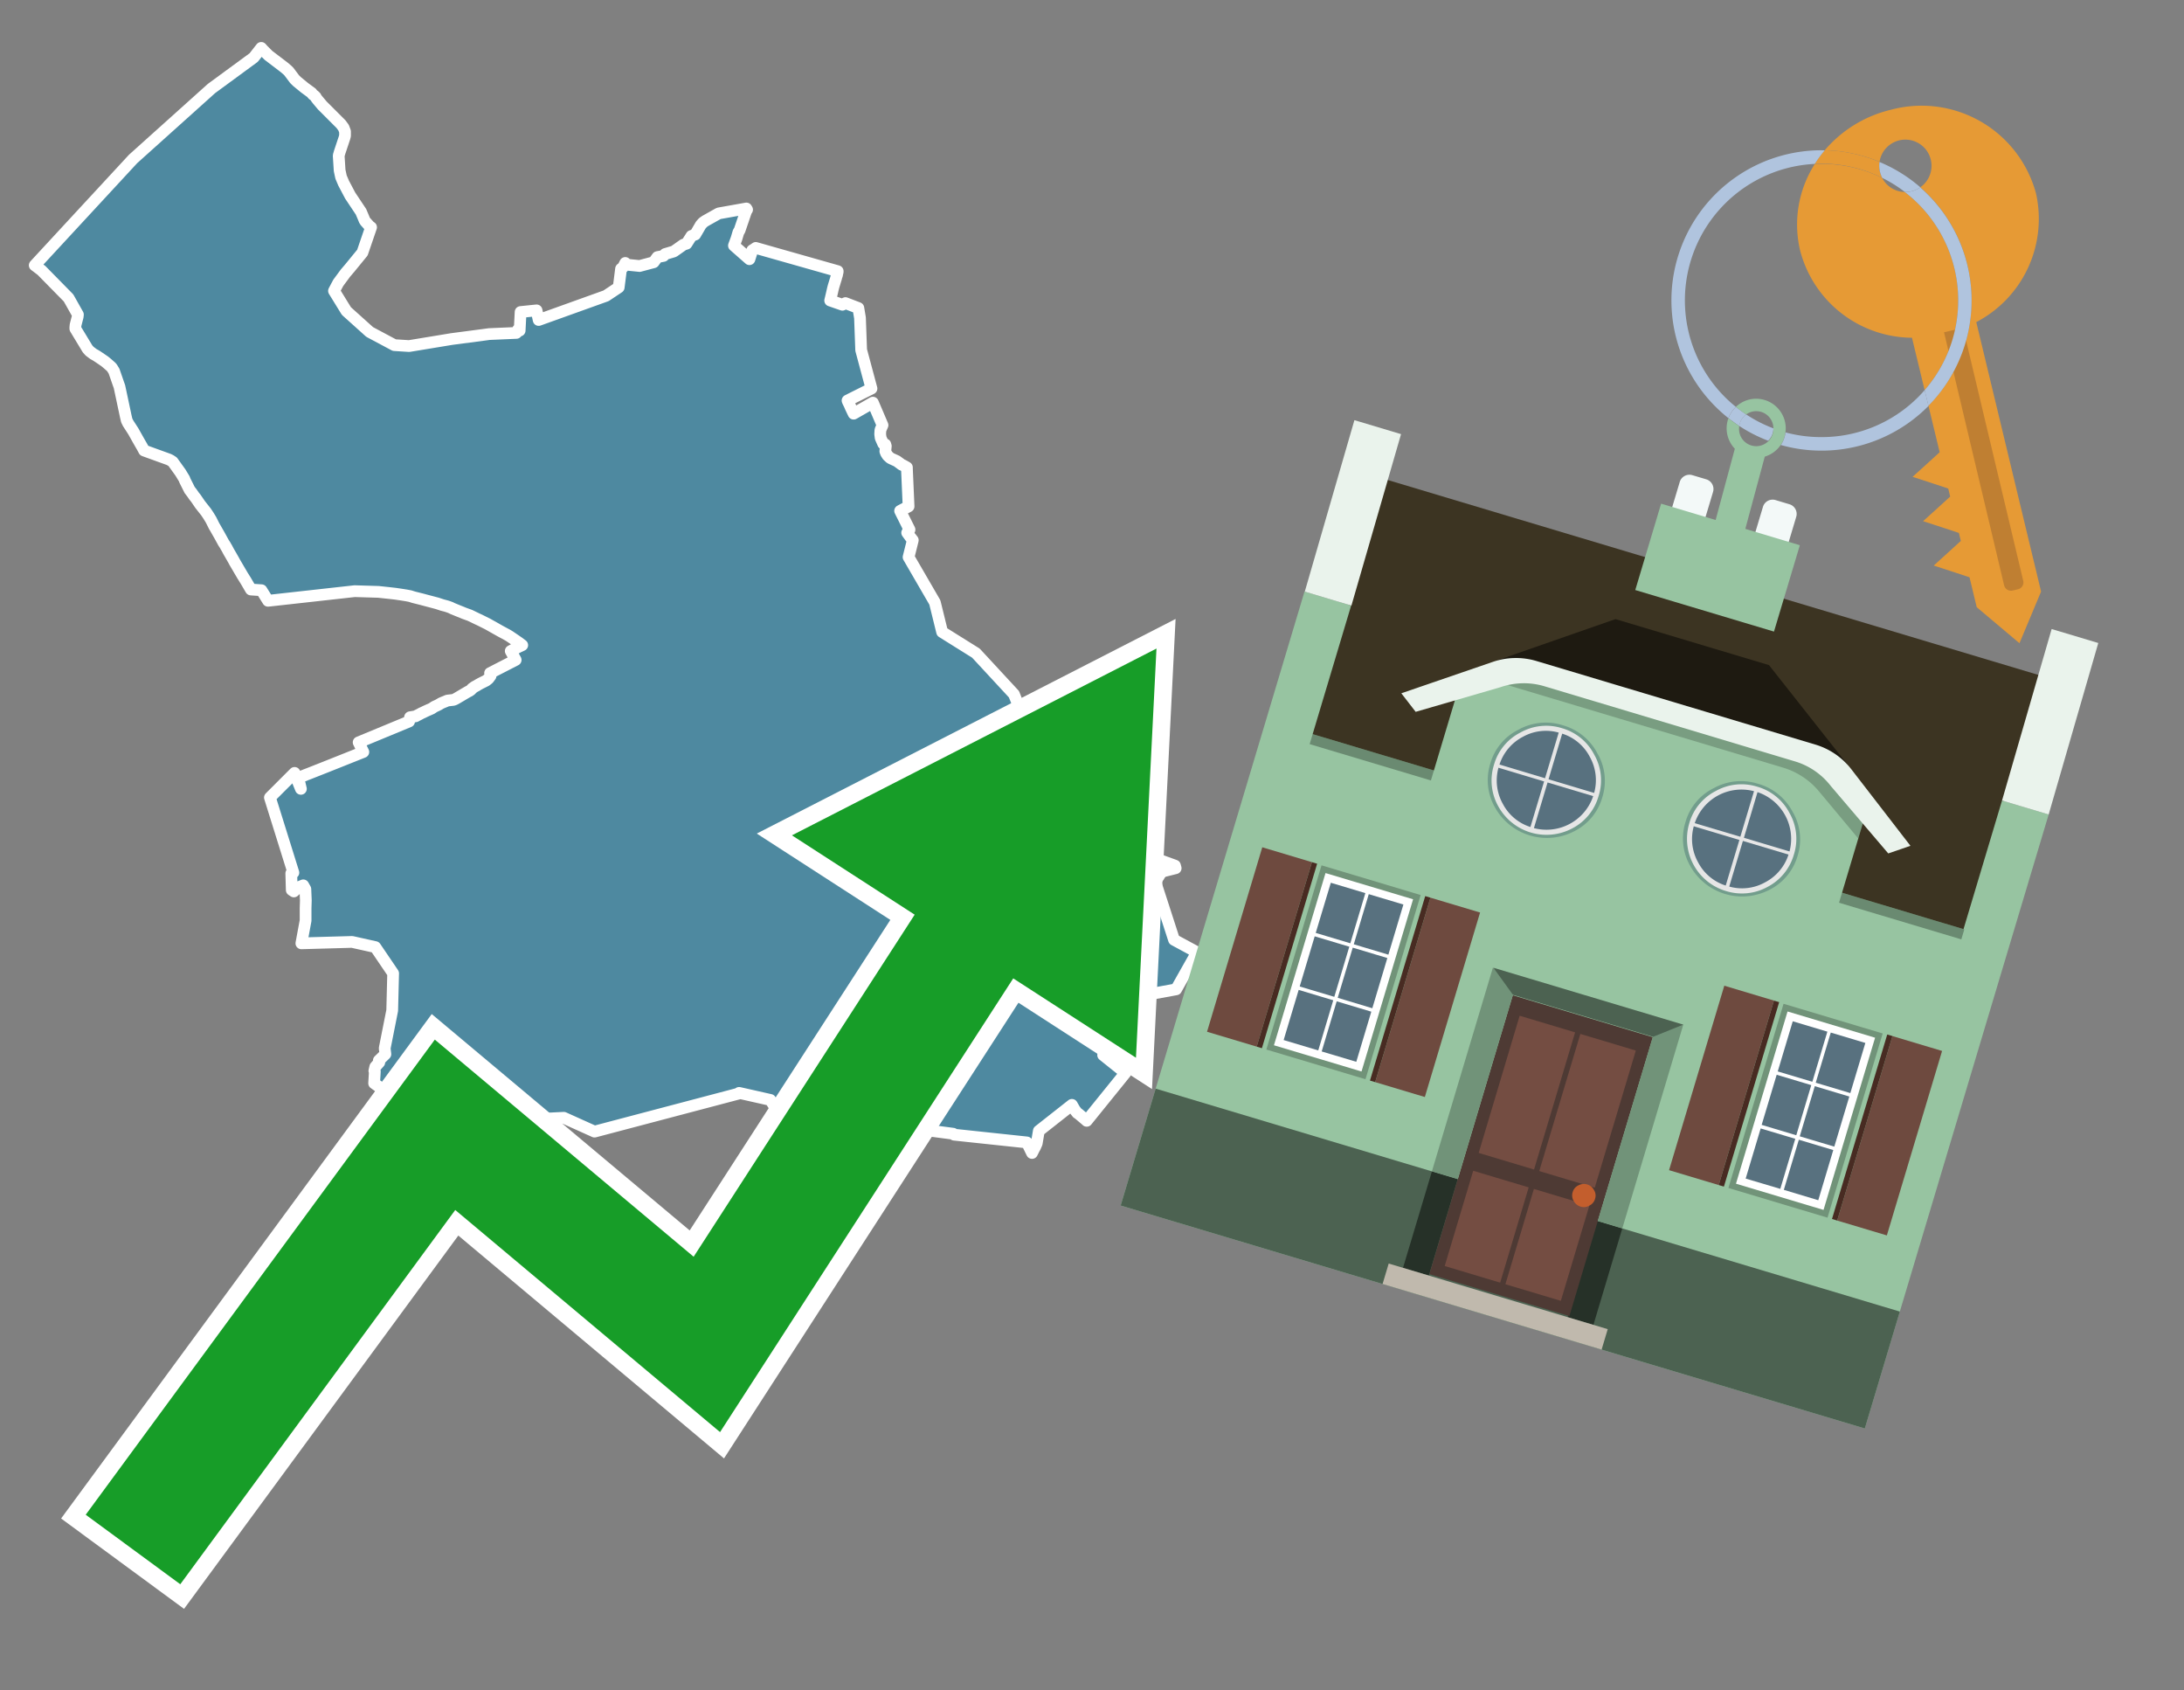 <svg id="Text" xmlns="http://www.w3.org/2000/svg" width="93.05" height="72" viewBox="0 0 93.05 72"><rect x="0" y="0" width="93.05" height="72" fill="#808080" stroke="none"/><polygon points="5.67,6.77 9.01,3.77 10.81,2.45 11.13,2.04 11.2,2.12 11.44,2.36 12.11,2.87 12.25,2.99 12.31,3.05 12.55,3.37 12.65,3.47 12.98,3.74 13.28,3.96 13.32,4.02 13.4,4.08 13.45,4.13 13.46,4.16 13.52,4.24 13.73,4.49 14.25,5.01 14.53,5.29 14.64,5.44 14.7,5.6 14.7,5.78 14.68,5.86 14.55,6.25 14.47,6.49 14.43,6.63 14.47,7.26 14.53,7.54 14.64,7.8 14.92,8.33 15.38,9.02 15.49,9.28 15.53,9.38 15.57,9.44 15.75,9.64 15.81,9.68 15.44,10.76 14.9,11.42 14.72,11.63 14.41,12.05 14.23,12.39 14.63,13.04 14.76,13.25 15.75,14.14 16.8,14.7 17.43,14.74 19.25,14.44 20.62,14.26 20.84,14.23 22,14.18 22.07,14.04 22.14,14.08 22.18,13.29 22.86,13.22 22.95,13.63 25.82,12.6 26.36,12.24 26.46,11.45 26.55,11.38 26.64,11.2 26.66,11.27 27.25,11.33 27.85,11.17 28.01,10.95 28.27,10.9 28.34,10.82 28.71,10.71 29.12,10.42 29.25,10.38 29.46,10.05 29.62,9.99 29.86,9.58 29.95,9.48 30.05,9.41 30.62,9.09 31.8,8.88 31.83,8.93 31.79,8.99 31.51,9.81 31.46,9.89 31.38,10.16 31.27,10.46 31.93,11.04 32.05,10.66 32.16,10.59 32.2,10.56 35.69,11.55 35.69,11.58 35.67,11.66 35.66,11.72 35.64,11.77 35.62,11.85 35.51,12.21 35.48,12.33 35.46,12.42 35.39,12.72 35.37,12.8 35.89,12.98 36.02,12.91 36.57,13.12 36.64,13.54 36.69,14.91 37.13,16.55 36.11,17.06 36.13,17.11 36.19,17.23 36.22,17.3 36.25,17.37 36.37,17.62 37.19,17.15 37.6,18.11 37.53,18.27 37.51,18.32 37.5,18.49 37.52,18.65 37.63,18.9 37.72,18.93 37.74,19 37.72,19.22 37.75,19.3 37.82,19.41 37.93,19.51 37.99,19.54 38.21,19.64 38.36,19.75 38.41,19.79 38.48,19.82 38.64,19.91 38.64,19.97 38.71,21.57 38.35,21.76 38.5,22.06 38.75,22.56 38.69,22.59 38.71,22.63 38.65,22.69 38.78,22.87 38.89,23.01 38.71,23.73 39.83,25.66 40.14,26.92 41.58,27.82 43.2,29.57 44.13,31.91 44.24,31.82 44.52,31.97 44.68,32.14 44.78,32.31 44.87,32.34 44.96,32.37 45.02,32.4 45.17,32.61 46.26,32.19 46.52,32.44 47.1,33.7 47.69,34.33 49.12,35.54 49.16,35.85 49.27,35.88 49.32,36.25 49.23,36.55 49.26,36.58 50.06,36.87 50.09,36.98 49.53,37.12 49.41,37.25 49.37,37.33 49.26,37.47 49.22,37.51 49.13,37.28 50.02,40.03 51,40.56 50.11,42.14 48.63,42.41 47.46,43.44 47.42,43.53 47.52,43.63 47.53,43.68 47.61,44.04 47.66,44.19 47.62,44.23 47.59,44.27 47.55,44.3 47.41,44.45 47.28,44.61 47.16,44.76 47,44.94 47.95,45.7 46.3,47.74 46.27,47.71 45.95,47.44 45.9,47.41 45.79,47.27 45.67,47.06 44.26,48.17 44.17,48.7 44.1,48.86 44.07,48.91 43.97,49.11 43.75,48.66 40.65,48.33 40.61,48.29 38.56,48.02 37.17,47.94 36.51,47.88 36.46,47.84 36.67,47.58 36.97,47.23 37.03,47.17 35.88,46.22 35.06,46.02 34.42,45.87 34.35,45.91 34.42,46.44 34.49,46.99 33.14,47.35 32.82,46.85 31.49,46.55 31.47,46.58 25.33,48.2 24.02,47.61 23.21,47.65 22.77,47.68 21.02,48.37 19.72,49.94 17.47,49.5 16.3,46.4 15.94,46.14 15.97,45.64 15.95,45.61 15.99,45.44 16.16,45.25 16.15,45.21 16.14,45.17 16.42,44.9 16.39,44.65 16.71,43.04 16.75,41.46 15.99,40.34 15,40.12 12.84,40.18 13.02,39.21 13.02,39.13 13.02,38.68 13.03,38.35 13.01,37.87 12.92,37.71 12.72,37.79 12.52,37.97 12.43,37.91 12.41,37.2 12.5,37.17 11.5,33.97 12.55,32.92 12.67,33.23 12.82,33.6 12.71,33.13 13.06,32.99 13.14,32.96 13.9,32.66 15.48,32.03 15.28,31.62 17.43,30.73 17.47,30.55 17.71,30.51 17.76,30.48 17.88,30.42 17.95,30.38 18.02,30.35 18.12,30.3 18.23,30.25 18.3,30.22 18.39,30.18 18.51,30.1 18.62,30.05 18.7,30.01 18.78,29.96 18.87,29.92 18.97,29.88 19.06,29.84 19.32,29.81 19.39,29.78 19.48,29.73 19.58,29.67 19.65,29.63 19.8,29.54 19.87,29.5 19.92,29.47 20,29.43 20.07,29.38 20.11,29.33 20.22,29.25 20.3,29.21 20.38,29.16 20.47,29.11 20.55,29.07 20.71,28.99 20.81,28.91 20.9,28.79 20.9,28.73 20.88,28.67 21.97,28.11 21.91,28 21.76,27.73 22.08,27.56 22.25,27.48 22.09,27.36 21.96,27.27 21.71,27.1 21.61,27.04 21.33,26.89 21.17,26.8 20.78,26.58 20.44,26.41 20.33,26.36 20.02,26.21 19.77,26.12 19.7,26.09 19.5,26.01 19.28,25.92 19.2,25.88 19.12,25.85 19.03,25.82 18.84,25.77 18.63,25.7 18.1,25.56 17.99,25.53 17.79,25.48 17.63,25.44 17.47,25.39 17.31,25.36 17.12,25.33 16.85,25.29 16.59,25.26 16.12,25.21 15.11,25.18 11.42,25.59 11.14,25.14 10.69,25.11 10.48,24.75 10.33,24.51 10.16,24.22 9.99,23.93 9.97,23.89 9.81,23.61 9.74,23.49 9.65,23.32 9.62,23.28 9.61,23.25 9.52,23.11 9.35,22.8 9.15,22.45 9.13,22.42 9.11,22.38 8.99,22.14 8.88,21.96 8.82,21.87 8.78,21.81 8.63,21.62 8.52,21.48 8.35,21.23 8.27,21.13 8.18,21 8.08,20.87 7.98,20.67 7.96,20.63 7.87,20.45 7.86,20.41 7.69,20.13 7.36,19.67 7.27,19.61 7.19,19.57 6.14,19.19 6.06,19.04 5.91,18.78 5.68,18.37 5.46,18.03 5.4,17.91 5.36,17.74 5.09,16.47 5.04,16.33 4.86,15.81 4.78,15.68 4.74,15.63 4.57,15.48 4.46,15.39 4.24,15.24 4.12,15.16 4.07,15.13 3.98,15.08 3.82,14.96 3.73,14.86 3.21,14 3.21,13.94 3.22,13.84 3.31,13.49 3.32,13.4 2.92,12.69 1.77,11.52 1.48,11.3 " fill="#4e89a0" stroke="#fff" stroke-linejoin="round" stroke-width="0.5"/><polygon points="49.272 27.624 33.741 35.58 38.97 38.959 29.553 53.529 18.525 44.281 3.652 64.518 7.681 67.479 19.396 51.538 30.678 60.999 43.169 41.673 48.398 45.053 49.272 27.624" fill="none" stroke="#fff" stroke-miterlimit="10" stroke-width="1.5"/><polygon points="49.272 27.624 33.741 35.58 38.97 38.959 29.553 53.529 18.525 44.281 3.652 64.518 7.681 67.479 19.396 51.538 30.678 60.999 43.169 41.673 48.398 45.053 49.272 27.624" fill="#179d28"/><path d="M80.19,7.577a1.16,1.16,0,0,1-.094-.251,1.114,1.114,0,0,1-.018-.429A6.367,6.367,0,0,0,77.743,6.4a5.269,5.269,0,0,0-.423.577c.1,0,.192-.007.288-.007A5.794,5.794,0,0,1,80.19,7.577Z" fill="#e69a35"/><path d="M77.608,6.4A6.394,6.394,0,0,0,73.64,17.81a1.26,1.26,0,0,1,.317-.48A5.821,5.821,0,0,1,77.32,6.981a5.269,5.269,0,0,1,.423-.577Z" fill="#b0c4de"/><path d="M84.2,13.72a4.962,4.962,0,0,0,2.545-5.48,5.047,5.047,0,0,0-6.179-3.566A5.322,5.322,0,0,0,77.743,6.4a6.367,6.367,0,0,1,2.335.493,1.114,1.114,0,1,1,1.736,1.084,6.392,6.392,0,0,1,.347,9.3l.479,1.985-.438.4-.716.648.92.3.6.2.082.341-.438.4-.716.648.92.3.605.2.082.341-.438.4-.716.649.92.3.605.2.307,1.274,1.821,1.534.921-2.2Z" fill="#e69a35"/><path d="M81.154,8.179a1.115,1.115,0,0,1-.964-.6,5.794,5.794,0,0,0-2.582-.6c-.1,0-.192,0-.288.007a4.783,4.783,0,0,0-.625,3.685,4.962,4.962,0,0,0,4.765,3.715L82,16.617a5.82,5.82,0,0,0-.846-8.438Z" fill="#e69a35"/><path d="M74.1,18.142a6.386,6.386,0,0,0,1.232.63.73.73,0,0,0,.224-.527h0a5.783,5.783,0,0,1-1.159-.593A.733.733,0,0,0,74.1,18.142Z" fill="#b0c4de"/><path d="M74.4,17.652q-.228-.152-.44-.322a1.26,1.26,0,0,0-.317.48c.148.117.3.228.46.332A.733.733,0,0,1,74.4,17.652Z" fill="#b0c4de"/><path d="M74.824,16.984a1.257,1.257,0,0,0-.867.346c.141.114.288.222.44.322a.731.731,0,0,1,1.159.593h0a.732.732,0,1,1-1.463,0,.7.7,0,0,1,.007-.1c-.158-.1-.312-.215-.46-.332a1.258,1.258,0,0,0,.273,1.3l-.979,3.635,1.275.341.98-3.639a1.266,1.266,0,0,0,.681-.5,1.249,1.249,0,0,0,.2-.538,1.328,1.328,0,0,0,.012-.168A1.262,1.262,0,0,0,74.824,16.984Z" fill="#97c4a1"/><path d="M85.974,25.1l-.226.053a.3.3,0,0,1-.362-.223l-2.56-10.777.81-.193L86.2,24.736A.3.3,0,0,1,85.974,25.1Z" fill="#bf7f32"/><path d="M80.1,7.326a1.16,1.16,0,0,0,.094.251,5.833,5.833,0,0,1,.964.6,1.137,1.137,0,0,0,.287-.031,1.108,1.108,0,0,0,.373-.167A6.371,6.371,0,0,0,80.078,6.9,1.114,1.114,0,0,0,80.1,7.326Z" fill="#b0c4de"/><path d="M77.608,18.618a5.836,5.836,0,0,1-1.534-.2,1.24,1.24,0,0,1-.2.537,6.4,6.4,0,0,0,6.291-1.666L82,16.617A5.807,5.807,0,0,1,77.608,18.618Z" fill="#b0c4de"/><path d="M81.814,7.981a1.108,1.108,0,0,1-.373.167,1.137,1.137,0,0,1-.287.031A5.82,5.82,0,0,1,82,16.617l.161.667a6.392,6.392,0,0,0-.347-9.3Z" fill="#b0c4de"/><polygon points="83.79 39.753 55.78 31.364 58.988 20.404 86.964 28.783 83.79 39.753 83.79 39.753" fill="#3c3422" fill-rule="evenodd"/><polygon points="81.705 53.32 87.284 34.692 85.297 34.097 83.656 39.575 55.926 31.269 57.567 25.791 55.579 25.196 47.746 51.348 79.451 60.844 81.705 53.32" fill="#97c4a1" fill-rule="evenodd"/><rect x="69.522" y="21.148" width="0.444" height="28.983" transform="translate(15.592 92.226) rotate(-73.326)" opacity="0.3"/><polygon points="87.284 34.692 85.297 34.097 87.411 26.793 89.398 27.388 87.284 34.692 87.284 34.692" fill="#eaf3ec" fill-rule="evenodd"/><polygon points="57.578 25.794 55.591 25.199 57.705 17.896 59.692 18.491 57.578 25.794 57.578 25.794" fill="#eaf3ec" fill-rule="evenodd"/><polygon points="79.451 60.844 80.943 55.865 49.238 46.369 47.747 51.348 79.451 60.844 79.451 60.844" fill="#4c6251" fill-rule="evenodd"/><path d="M71.566,20.528l-.522,1.743,1.418.425.523-1.744a.432.432,0,0,0-.289-.536l-.593-.177A.431.431,0,0,0,71.566,20.528Z" fill="#f3f9f8" fill-rule="evenodd"/><path d="M75.111,21.589l-.522,1.743,1.418.425.522-1.743a.43.43,0,0,0-.289-.536l-.593-.178A.43.43,0,0,0,75.111,21.589Z" fill="#f3f9f8" fill-rule="evenodd"/><polygon points="75.368 28.329 68.829 26.37 63.807 28.121 78.733 32.591 75.368 28.329" fill="#1e1a11"/><polygon points="78.248 32.422 64.442 28.287 62.236 28.998 60.064 36.247 77.453 41.455 79.651 34.116 78.248 32.422" fill="#97c4a1"/><path d="M77.74,32.516S65.088,28.725,65,28.7l-.938.43,11.892,3.562a3.175,3.175,0,0,1,1.532,1l1.685,2.02.327-1.09Z" fill-rule="evenodd" opacity="0.2"/><path d="M77.35,31.716,65.458,28.154a3.041,3.041,0,0,0-1.854.037l-3.9,1.339.611.79,3.626-1.054a3.045,3.045,0,0,1,1.855-.037l10.673,3.2A3.028,3.028,0,0,1,78,33.477l2.45,2.874.945-.325-2.518-3.26A3.036,3.036,0,0,0,77.35,31.716Z" fill="#eaf3ec"/><polygon points="76.683 23.223 70.773 21.453 69.671 25.132 75.581 26.902 76.683 23.223 76.683 23.223" fill="#97c4a1" fill-rule="evenodd"/><g id="Symbol_9_0_Layer2_0_MEMBER_8_MEMBER_21_MEMBER_0_FILL" data-name="Symbol 9 0 Layer2 0 MEMBER 8 MEMBER 21 MEMBER 0 FILL"><path d="M66.584,30.892a2.39,2.39,0,0,0-1.891.189,2.317,2.317,0,0,0-1.2,1.448A2.345,2.345,0,0,0,63.7,34.4a2.528,2.528,0,0,0,3.367,1.008,2.339,2.339,0,0,0,1.2-1.447,2.313,2.313,0,0,0-.208-1.87A2.394,2.394,0,0,0,66.584,30.892Z" fill="#729d8c"/></g><g id="Symbol_9_0_Layer2_0_MEMBER_8_MEMBER_21_MEMBER_1_FILL" data-name="Symbol 9 0 Layer2 0 MEMBER 8 MEMBER 21 MEMBER 1 FILL"><path d="M66.547,31.016a2.241,2.241,0,0,0-1.769.185,2.213,2.213,0,0,0-1.127,1.376,2.239,2.239,0,0,0,.185,1.768,2.341,2.341,0,0,0,3.145.942,2.234,2.234,0,0,0,1.126-1.376,2.207,2.207,0,0,0-.185-1.768A2.237,2.237,0,0,0,66.547,31.016Z" fill="#e6e6e6"/></g><g id="Symbol_9_0_Layer2_0_MEMBER_8_MEMBER_21_MEMBER_2_MEMBER_0_FILL" data-name="Symbol 9 0 Layer2 0 MEMBER 8 MEMBER 21 MEMBER 2 MEMBER 0 FILL"><path d="M65.787,33.284,63.843,32.7a2.036,2.036,0,0,0,.186,1.539,2.015,2.015,0,0,0,1.175.986Z" fill="#58717f"/></g><g id="Symbol_9_0_Layer2_0_MEMBER_8_MEMBER_21_MEMBER_2_MEMBER_1_FILL" data-name="Symbol 9 0 Layer2 0 MEMBER 8 MEMBER 21 MEMBER 2 MEMBER 1 FILL"><path d="M65.827,33.148l.582-1.944a2.01,2.01,0,0,0-1.523.178,2.037,2.037,0,0,0-1,1.183Z" fill="#58717f"/></g><g id="Symbol_9_0_Layer2_0_MEMBER_8_MEMBER_21_MEMBER_2_MEMBER_2_FILL" data-name="Symbol 9 0 Layer2 0 MEMBER 8 MEMBER 21 MEMBER 2 MEMBER 2 FILL"><path d="M67.878,33.91l-1.943-.582-.582,1.944a2.1,2.1,0,0,0,2.525-1.362Z" fill="#58717f"/></g><g id="Symbol_9_0_Layer2_0_MEMBER_8_MEMBER_21_MEMBER_2_MEMBER_3_FILL" data-name="Symbol 9 0 Layer2 0 MEMBER 8 MEMBER 21 MEMBER 2 MEMBER 3 FILL"><path d="M66.558,31.249l-.582,1.943,1.943.582a2.031,2.031,0,0,0-.186-1.539A2.009,2.009,0,0,0,66.558,31.249Z" fill="#58717f"/></g><g id="Symbol_9_0_Layer2_0_MEMBER_8_MEMBER_21_MEMBER_0_FILL-2" data-name="Symbol 9 0 Layer2 0 MEMBER 8 MEMBER 21 MEMBER 0 FILL"><path d="M74.9,33.384a2.4,2.4,0,0,0-1.891.189,2.316,2.316,0,0,0-1.2,1.448,2.341,2.341,0,0,0,.209,1.87A2.527,2.527,0,0,0,75.387,37.9a2.345,2.345,0,0,0,1.2-1.447,2.314,2.314,0,0,0-.209-1.87A2.389,2.389,0,0,0,74.9,33.384Z" fill="#729d8c"/></g><g id="Symbol_9_0_Layer2_0_MEMBER_8_MEMBER_21_MEMBER_1_FILL-2" data-name="Symbol 9 0 Layer2 0 MEMBER 8 MEMBER 21 MEMBER 1 FILL"><path d="M74.867,33.508a2.239,2.239,0,0,0-1.768.185,2.21,2.21,0,0,0-1.127,1.376,2.316,2.316,0,0,0,1.564,2.883,2.261,2.261,0,0,0,1.765-.173A2.237,2.237,0,0,0,76.428,36.4a2.209,2.209,0,0,0-.185-1.769A2.239,2.239,0,0,0,74.867,33.508Z" fill="#e6e6e6"/></g><g id="Symbol_9_0_Layer2_0_MEMBER_8_MEMBER_21_MEMBER_2_MEMBER_0_FILL-2" data-name="Symbol 9 0 Layer2 0 MEMBER 8 MEMBER 21 MEMBER 2 MEMBER 0 FILL"><path d="M74.107,35.776l-1.943-.582a2.031,2.031,0,0,0,.186,1.539,2.009,2.009,0,0,0,1.175.986Z" fill="#58717f"/></g><g id="Symbol_9_0_Layer2_0_MEMBER_8_MEMBER_21_MEMBER_2_MEMBER_1_FILL-2" data-name="Symbol 9 0 Layer2 0 MEMBER 8 MEMBER 21 MEMBER 2 MEMBER 1 FILL"><path d="M74.148,35.64,74.73,33.7a2.1,2.1,0,0,0-2.525,1.362Z" fill="#58717f"/></g><g id="Symbol_9_0_Layer2_0_MEMBER_8_MEMBER_21_MEMBER_2_MEMBER_2_FILL-2" data-name="Symbol 9 0 Layer2 0 MEMBER 8 MEMBER 21 MEMBER 2 MEMBER 2 FILL"><path d="M76.2,36.4l-1.943-.582-.582,1.944a2.015,2.015,0,0,0,1.523-.178A2.036,2.036,0,0,0,76.2,36.4Z" fill="#58717f"/></g><g id="Symbol_9_0_Layer2_0_MEMBER_8_MEMBER_21_MEMBER_2_MEMBER_3_FILL-2" data-name="Symbol 9 0 Layer2 0 MEMBER 8 MEMBER 21 MEMBER 2 MEMBER 3 FILL"><path d="M74.879,33.741,74.3,35.684l1.943.582a2.1,2.1,0,0,0-1.361-2.525Z" fill="#58717f"/></g><polygon points="51.426 43.946 53.542 44.58 55.896 36.723 53.78 36.089 51.426 43.946 51.426 43.946" fill="#6e4a3f" fill-rule="evenodd"/><polygon points="53.542 44.58 53.764 44.647 56.117 36.789 55.896 36.723 53.542 44.58 53.542 44.58" fill="#482b22" fill-rule="evenodd"/><polygon points="60.706 46.726 58.59 46.092 60.943 38.235 63.059 38.868 60.706 46.726 60.706 46.726" fill="#6e4a3f" fill-rule="evenodd"/><polygon points="58.59 46.092 58.368 46.026 60.722 38.168 60.943 38.235 58.59 46.092 58.59 46.092" fill="#482b22" fill-rule="evenodd"/><rect x="53.146" y="39.209" width="8.19" height="4.408" transform="translate(1.145 84.365) rotate(-73.326)" fill="#719379"/><polygon points="60.205 38.304 56.474 37.187 54.277 44.522 58.008 45.639 60.205 38.304 60.205 38.304" fill="#fff" fill-rule="evenodd"/><path d="M59.792,38.527l-.64,2.136-1.474-.442.639-2.135,1.475.441Zm-1.621-.485-.64,2.136-1.474-.442L56.7,37.6l1.474.442Zm-2.158,1.84,1.475.441-.64,2.136-1.474-.441.639-2.136Zm-.683,2.282,1.474.441-.639,2.136L54.69,44.3l.64-2.135Zm.981,2.621.639-2.136,1.475.442-.64,2.135-1.474-.441Zm2.158-1.84L56.994,42.5l.64-2.136,1.474.442-.639,2.136Z" fill="#58717f" fill-rule="evenodd"/><polygon points="80.39 52.621 78.274 51.988 80.628 44.13 82.743 44.764 80.39 52.621 80.39 52.621" fill="#6e4a3f" fill-rule="evenodd"/><polygon points="78.274 51.988 78.053 51.921 80.406 44.064 80.628 44.13 78.274 51.988 78.274 51.988" fill="#482b22" fill-rule="evenodd"/><polygon points="71.111 49.842 73.227 50.476 75.58 42.619 73.464 41.985 71.111 49.842 71.111 49.842" fill="#6e4a3f" fill-rule="evenodd"/><polygon points="73.227 50.476 73.448 50.542 75.802 42.685 75.58 42.619 73.227 50.476 73.227 50.476" fill="#482b22" fill-rule="evenodd"/><rect x="72.83" y="45.105" width="8.19" height="4.408" transform="translate(9.534 107.426) rotate(-73.326)" fill="#719379"/><polygon points="76.159 43.083 79.889 44.2 77.692 51.535 73.962 50.418 76.159 43.083 76.159 43.083" fill="#fff" fill-rule="evenodd"/><path d="M76.381,43.5l1.475.442-.64,2.135-1.475-.441.64-2.136ZM78,43.981l1.474.442-.64,2.136-1.474-.442L78,43.981Zm.791,2.724-.64,2.135L76.679,48.4l.64-2.136,1.474.442Zm-.684,2.282-.639,2.135L76,50.68l.64-2.135,1.474.442Zm-2.26,1.65L74.375,50.2l.639-2.135,1.475.441-.64,2.136Zm-.791-2.724.64-2.135,1.474.441-.639,2.136-1.475-.442Z" fill="#58717f" fill-rule="evenodd"/><polygon points="67.888 56.431 69.118 52.323 68.019 51.994 66.789 56.102 67.888 56.431 67.888 56.431" fill="#263128" fill-rule="evenodd"/><polygon points="60.877 54.331 62.108 50.223 61.007 49.894 59.776 54.002 60.877 54.331 60.877 54.331" fill="#263128" fill-rule="evenodd"/><g id="Symbol_9_0_Layer2_0_MEMBER_8_MEMBER_12_MEMBER_0_FILL" data-name="Symbol 9 0 Layer2 0 MEMBER 8 MEMBER 12 MEMBER 0 FILL"><path d="M70.418,44.178l-5.965-1.786L60.9,54.27l5.964,1.786Z" fill="#4e3a34"/></g><g id="Symbol_9_0_Layer2_0_MEMBER_8_MEMBER_12_MEMBER_1_MEMBER_0_FILL" data-name="Symbol 9 0 Layer2 0 MEMBER 8 MEMBER 12 MEMBER 1 MEMBER 0 FILL"><path d="M65.358,49.815l1.75-5.843-2.363-.708L63,49.107Z" fill="#744d42"/></g><g id="Symbol_9_0_Layer2_0_MEMBER_8_MEMBER_12_MEMBER_1_MEMBER_1_FILL" data-name="Symbol 9 0 Layer2 0 MEMBER 8 MEMBER 12 MEMBER 1 MEMBER 1 FILL"><path d="M67.331,44.039l-1.75,5.842,2.364.708,1.75-5.842Z" fill="#744d42"/></g><g id="Symbol_9_0_Layer2_0_MEMBER_8_MEMBER_12_MEMBER_2_MEMBER_0_FILL" data-name="Symbol 9 0 Layer2 0 MEMBER 8 MEMBER 12 MEMBER 2 MEMBER 0 FILL"><path d="M63.915,54.633l1.215-4.058-2.363-.707-1.215,4.057Z" fill="#744d42"/></g><g id="Symbol_9_0_Layer2_0_MEMBER_8_MEMBER_12_MEMBER_2_MEMBER_1_FILL" data-name="Symbol 9 0 Layer2 0 MEMBER 8 MEMBER 12 MEMBER 2 MEMBER 1 FILL"><path d="M66.5,55.407l1.215-4.057-2.363-.708L64.138,54.7Z" fill="#744d42"/></g><g id="Symbol_9_0_Layer2_0_MEMBER_8_MEMBER_13_FILL" data-name="Symbol 9 0 Layer2 0 MEMBER 8 MEMBER 13 FILL"><path d="M67.959,51.058a.439.439,0,0,0-.045-.367.487.487,0,0,0-.669-.2.445.445,0,0,0-.239.282.457.457,0,0,0,.041.378.481.481,0,0,0,.293.242.459.459,0,0,0,.377-.042A.453.453,0,0,0,67.959,51.058Z" fill="#c35e2d"/></g><g id="Symbol_9_0_Layer2_0_MEMBER_8_MEMBER_14_FILL" data-name="Symbol 9 0 Layer2 0 MEMBER 8 MEMBER 14 FILL"><path d="M64.557,42.047l-.951-.833-2.6,8.68,1.1.329Z" fill="#719379"/></g><g id="Symbol_9_0_Layer2_0_MEMBER_8_MEMBER_15_FILL" data-name="Symbol 9 0 Layer2 0 MEMBER 8 MEMBER 15 FILL"><path d="M71.718,43.643l-1.2.19L68.072,52.01l1.046.313Z" fill="#719379"/></g><g id="Symbol_9_0_Layer2_0_MEMBER_8_MEMBER_16_FILL" data-name="Symbol 9 0 Layer2 0 MEMBER 8 MEMBER 16 FILL"><path d="M63.627,41.22l.836,1.156,5.961,1.786,1.294-.519Z" fill="#4c6251"/></g><polygon points="58.905 54.69 59.166 53.819 68.498 56.614 68.237 57.485 58.905 54.69 58.905 54.69" fill="#c0b9ad" fill-rule="evenodd"/></svg>